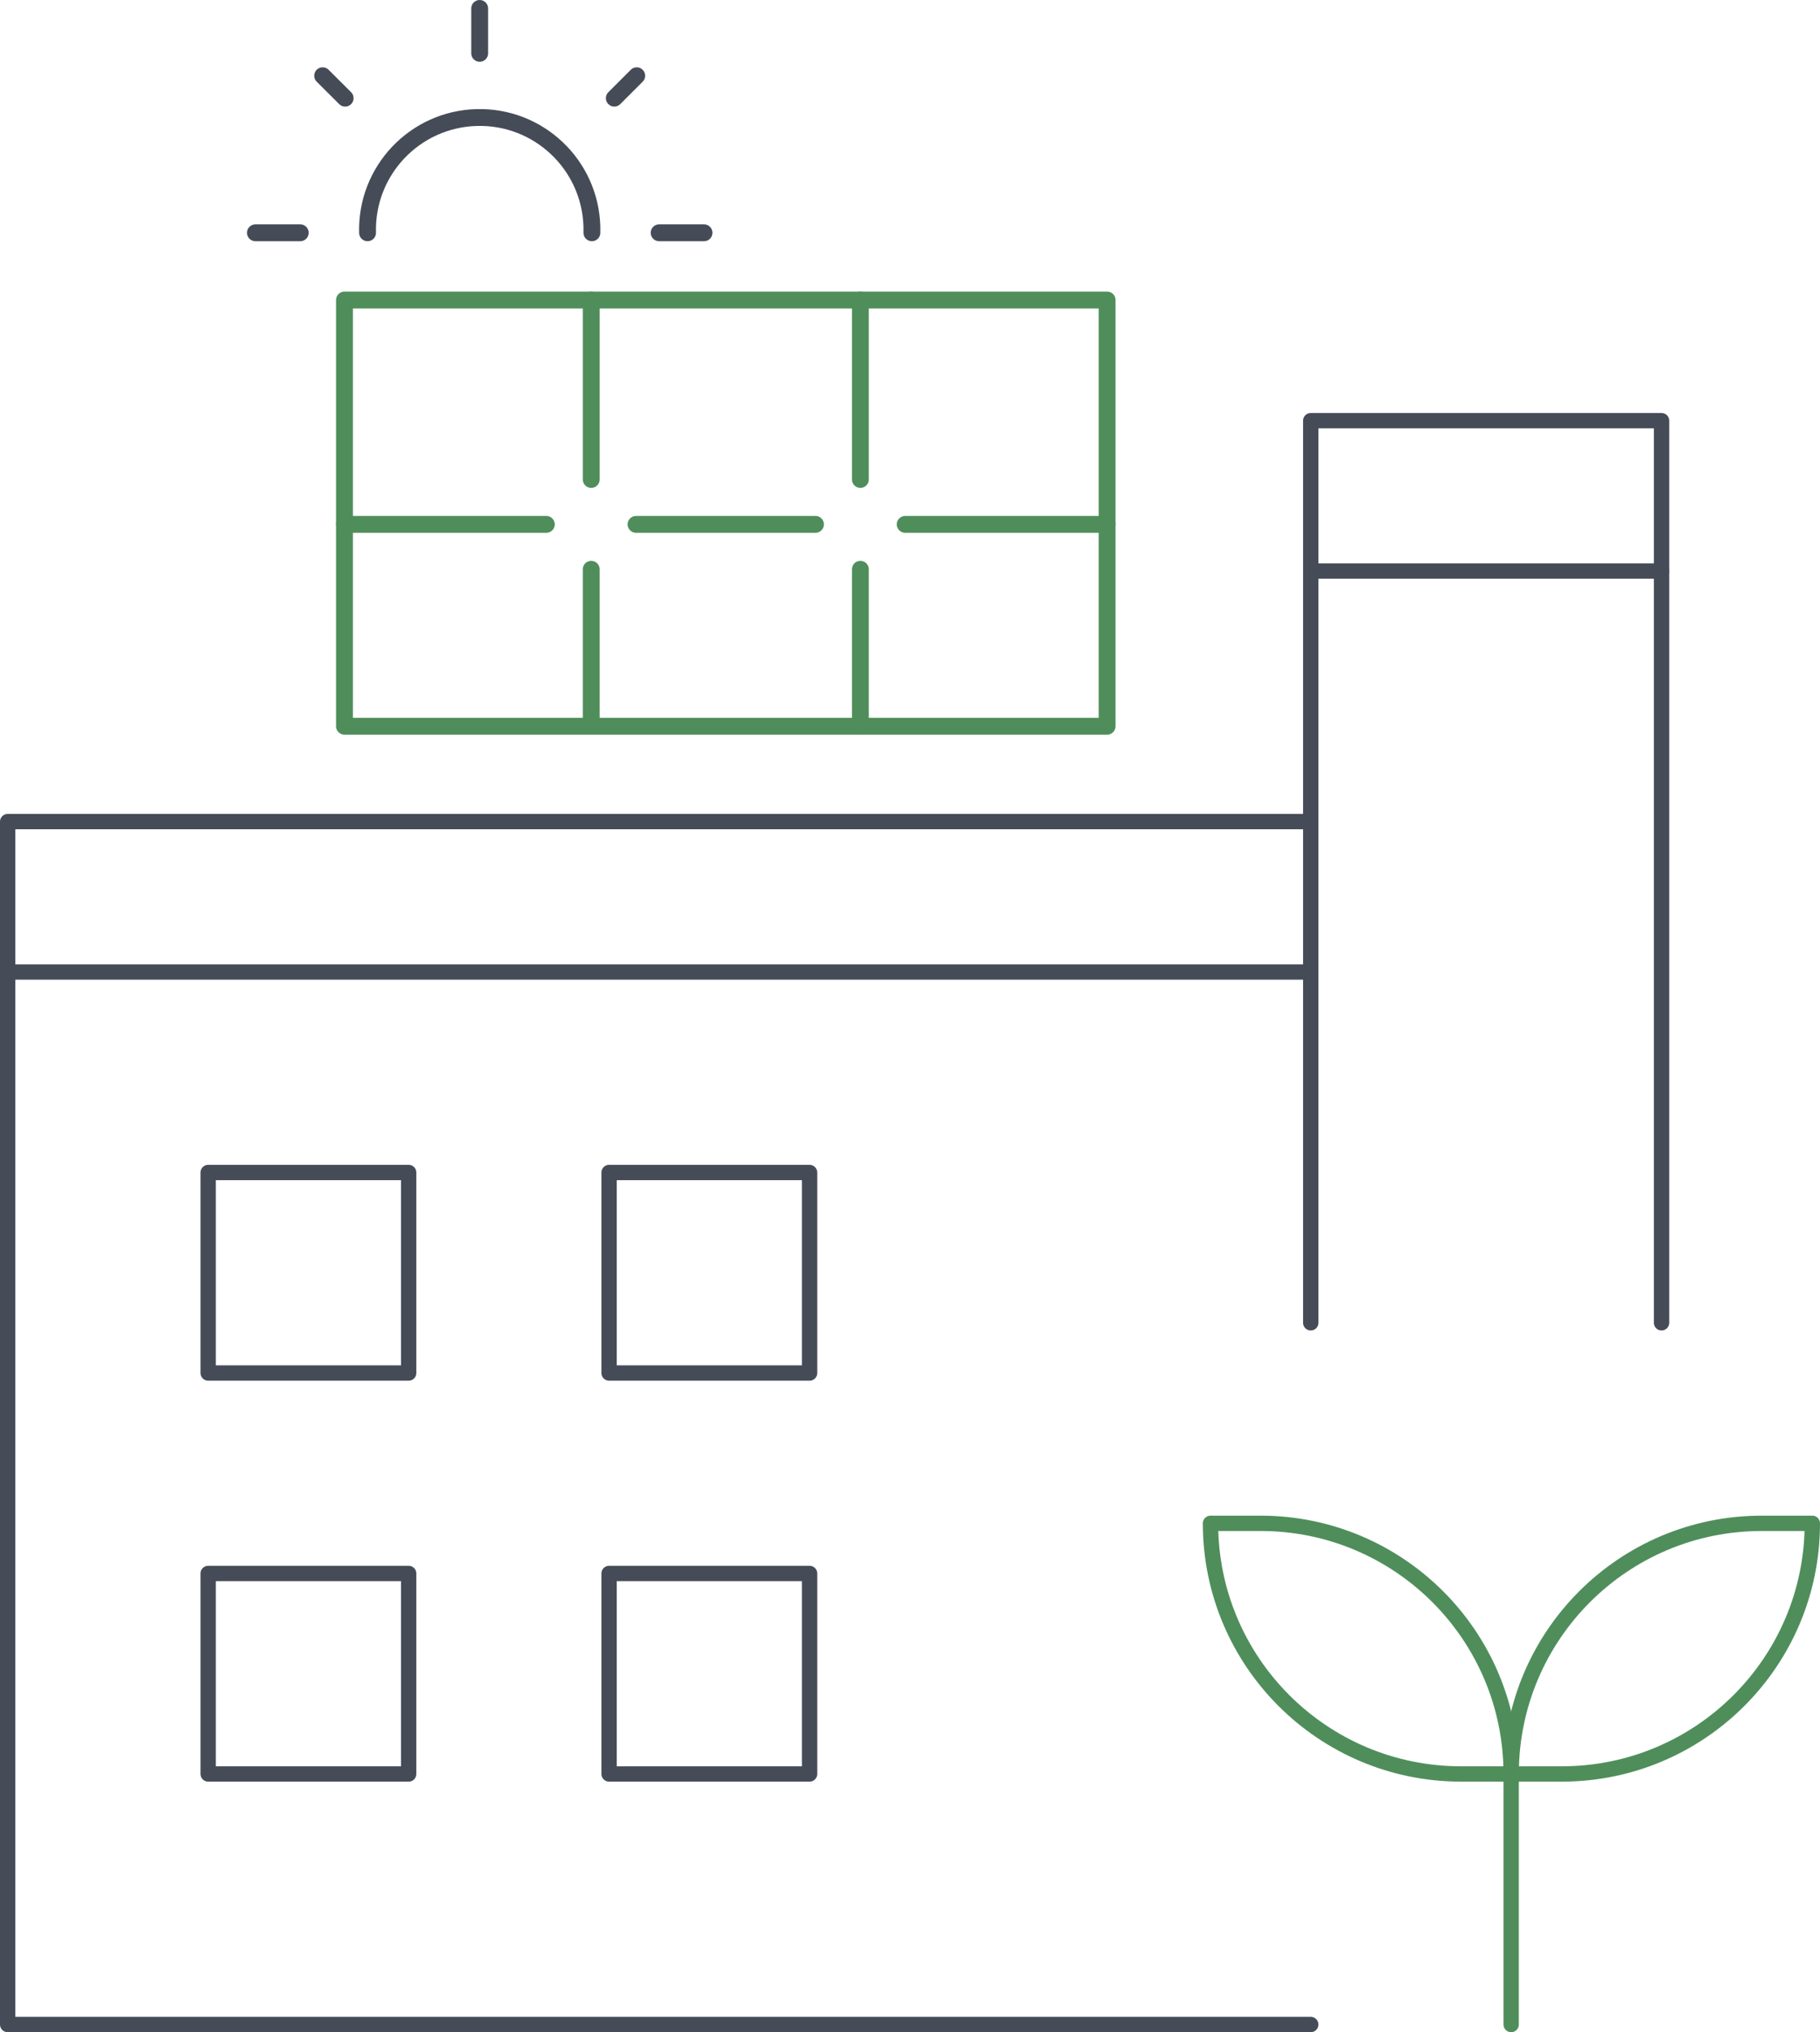 <svg xmlns="http://www.w3.org/2000/svg" viewBox="0 0 216.04 241.21">
    <line x1="179.38" y1="240.3" x2="179.38" y2="210.56" fill="none" stroke="#4f8e5b" stroke-linecap="round" stroke-linejoin="round" stroke-width="1.82"/>
    <path d="M179.38,210.56h-5.95c-16.427-.005-29.74-13.323-29.74-29.75h5.95c16.427,.005,29.74,13.323,29.74,29.75Z" fill="none" stroke="#4f8e5b" stroke-linecap="round" stroke-linejoin="round" stroke-width="1.82"/>
    <path d="M179.38,210.56h6c16.43,0,29.75-13.319,29.75-29.75h-6c-16.43,0-29.75,13.319-29.75,29.75Z" fill="none" stroke="#4f8e5b" stroke-linecap="round" stroke-linejoin="round" stroke-width="1.82"/>
    <line x1="155.59" y1="115.37" x2=".91" y2="115.37" fill="none" stroke="#454c58" stroke-linecap="round" stroke-linejoin="round" stroke-width="1.82"/>
    <rect x="72.3" y="139.17" width="23.8" height="23.8" fill="none" stroke="#454c58" stroke-linecap="round" stroke-linejoin="round" stroke-width="1.82"/>
    <rect x="72.3" y="186.76" width="23.8" height="23.8" fill="none" stroke="#454c58" stroke-linecap="round" stroke-linejoin="round" stroke-width="1.82"/>
    <rect x="24.71" y="139.17" width="23.8" height="23.8" fill="none" stroke="#454c58" stroke-linecap="round" stroke-linejoin="round" stroke-width="1.82"/>
    <rect x="24.71" y="186.76" width="23.8" height="23.8" fill="none" stroke="#454c58" stroke-linecap="round" stroke-linejoin="round" stroke-width="1.82"/>
    <polyline points="155.59 240.3 .91 240.3 .91 97.52 155.59 97.52 155.59 157.01" fill="none" stroke="#454c58" stroke-linecap="round" stroke-linejoin="round" stroke-width="1.82"/>
    <polyline points="155.59 97.52 155.59 49.93 197.23 49.93 197.23 157.01" fill="none" stroke="#454c58" stroke-linecap="round" stroke-linejoin="round" stroke-width="1.82"/>
    <line x1="197.23" y1="67.78" x2="155.59" y2="67.78" fill="none" stroke="#454c58" stroke-linecap="round" stroke-linejoin="round" stroke-width="1.82"/>
    <rect x="40.89" y="35.61" width="90.53" height="50.59" fill="none" stroke="#4f8e5b" stroke-linecap="round" stroke-linejoin="round" stroke-width="2"/>
    <line x1="131.42" y1="62.24" x2="107.45" y2="62.24" fill="none" stroke="#4f8e5b" stroke-linecap="round" stroke-linejoin="round" stroke-width="2"/>
    <line x1="64.85" y1="62.24" x2="40.89" y2="62.24" fill="none" stroke="#4f8e5b" stroke-linecap="round" stroke-linejoin="round" stroke-width="2"/>
    <line x1="70.18" y1="86.2" x2="70.18" y2="67.57" fill="none" stroke="#4f8e5b" stroke-linecap="round" stroke-linejoin="round" stroke-width="2"/>
    <line x1="70.18" y1="35.61" x2="70.18" y2="56.91" fill="none" stroke="#4f8e5b" stroke-linecap="round" stroke-linejoin="round" stroke-width="2"/>
    <line x1="102.13" y1="35.61" x2="102.13" y2="56.91" fill="none" stroke="#4f8e5b" stroke-linecap="round" stroke-linejoin="round" stroke-width="2"/>
    <line x1="102.13" y1="86.2" x2="102.13" y2="67.57" fill="none" stroke="#4f8e5b" stroke-linecap="round" stroke-linejoin="round" stroke-width="2"/>
    <line x1="96.8" y1="62.24" x2="75.5" y2="62.24" fill="none" stroke="#4f8e5b" stroke-linecap="round" stroke-linejoin="round" stroke-width="2"/>
    <path d="M43.63,27.63c-.202-7.354,5.596-13.478,12.95-13.68s13.478,5.596,13.68,12.95c.007,.243,.007,.487,0,.73" fill="none" stroke="#454c58" stroke-linecap="round" stroke-linejoin="round" stroke-width="2"/>
    <line x1="56.94" y1="1" x2="56.94" y2="6.33" fill="none" stroke="#454c58" stroke-linecap="round" stroke-linejoin="round" stroke-width="2"/>
    <line x1="83.57" y1="27.63" x2="78.24" y2="27.63" fill="none" stroke="#454c58" stroke-linecap="round" stroke-linejoin="round" stroke-width="2"/>
    <line x1="35.64" y1="27.63" x2="30.32" y2="27.63" fill="none" stroke="#454c58" stroke-linecap="round" stroke-linejoin="round" stroke-width="2"/>
    <line x1="40.97" y1="11.65" x2="38.3" y2="8.99" fill="none" stroke="#454c58" stroke-linecap="round" stroke-linejoin="round" stroke-width="2"/>
    <line x1="75.58" y1="8.99" x2="72.92" y2="11.65" fill="none" stroke="#454c58" stroke-linecap="round" stroke-linejoin="round" stroke-width="2"/>
</svg>
